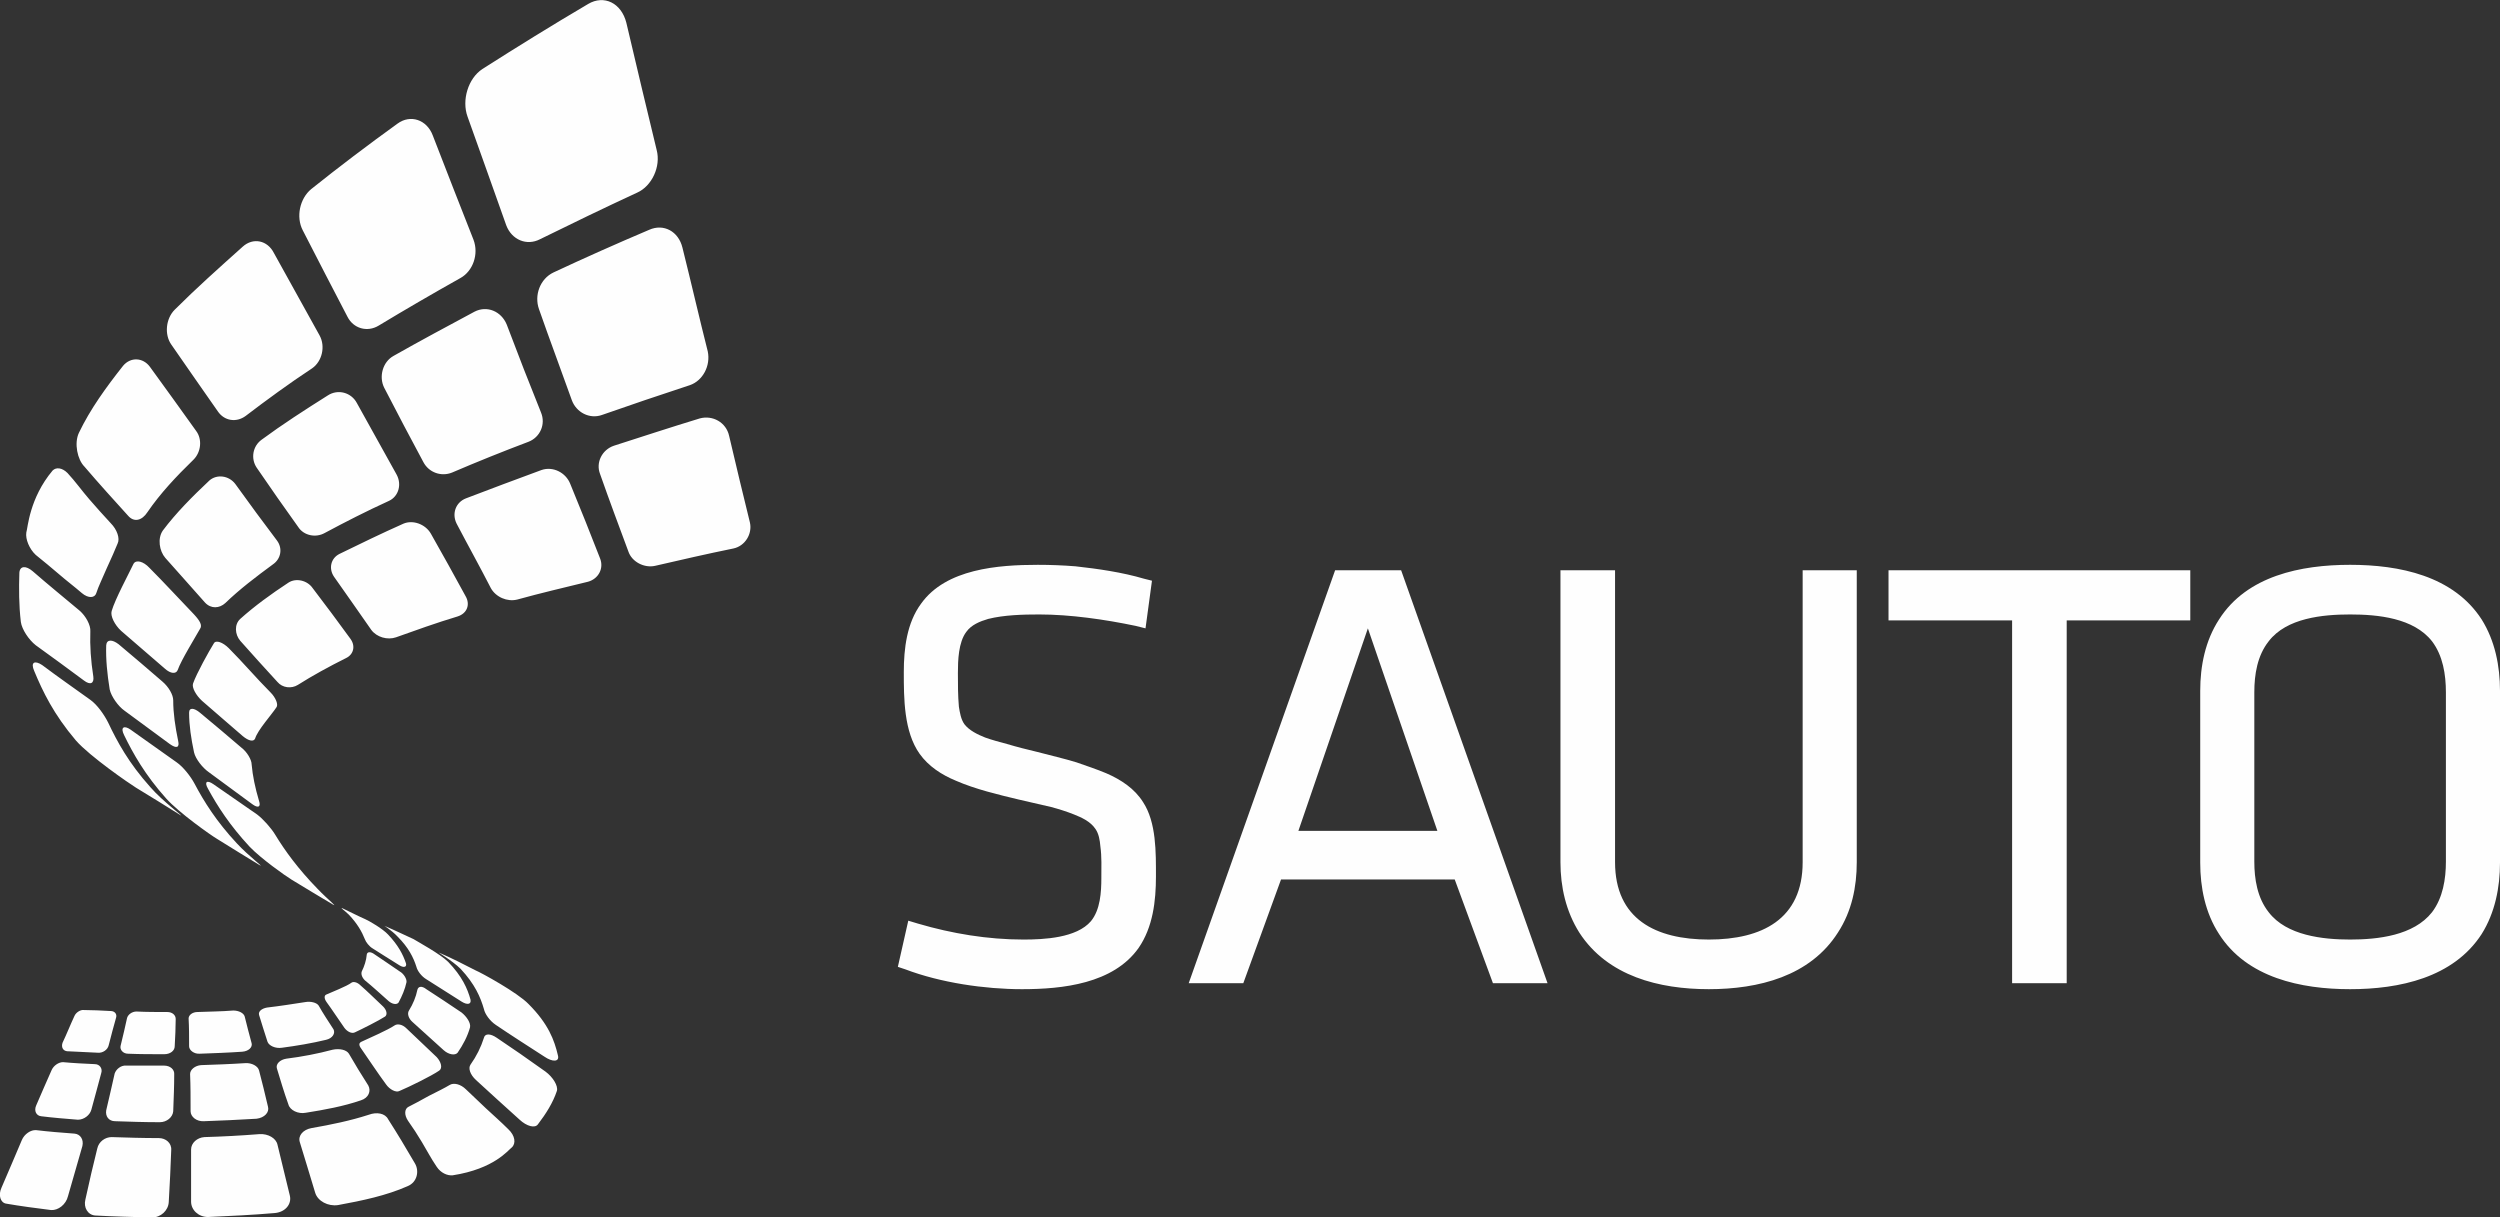 <?xml version="1.0" encoding="UTF-8"?>
<!DOCTYPE svg PUBLIC "-//W3C//DTD SVG 1.1//EN" "http://www.w3.org/Graphics/SVG/1.1/DTD/svg11.dtd">
<!-- Creator: CorelDRAW X8 -->
<svg xmlns="http://www.w3.org/2000/svg" xml:space="preserve" width="50.37mm" height="24.53mm" version="1.1" style="shape-rendering:geometricPrecision; text-rendering:geometricPrecision; image-rendering:optimizeQuality; fill-rule:evenodd; clip-rule:evenodd"
viewBox="0 0 5037 2453"
 xmlns:xlink="http://www.w3.org/1999/xlink">
 <rect x="0" y="0" width="5037" height="2453" fill="#333333" stroke="none"/>
 <defs>
  <style type="text/css">
   <![CDATA[
    .fil0 {fill:#FEFEFE}
   ]]>
  </style>
 </defs>
 <g id="Camada_x0020_1">
  <g id="_2492419445184">
   <g>
    <path class="fil0" d="M159 872c23,-48 55,-92 89,-135 15,-18 40,-17 54,2 32,44 63,87 93,129 13,17 10,43 -5,58 -35,34 -67,68 -93,106 -11,17 -27,21 -39,7 -29,-32 -59,-65 -88,-99 -14,-14 -21,-47 -11,-68zm169 197c27,-36 60,-69 94,-101 15,-13 39,-10 52,7 28,39 56,77 84,114 12,16 8,37 -8,48 -34,25 -67,50 -96,78 -12,11 -29,12 -41,-1 -26,-29 -53,-60 -80,-90 -12,-14 -16,-39 -5,-55zm156 178c29,-26 62,-50 97,-73 15,-10 38,-5 49,11 26,34 52,69 76,102 11,15 6,32 -9,39 -34,17 -67,35 -97,54 -13,8 -31,6 -41,-6 -25,-27 -50,-55 -75,-83 -11,-13 -12,-33 0,-44zm-132 -623c43,-43 89,-84 137,-127 21,-19 50,-13 63,13 31,56 62,112 92,166 12,22 5,52 -15,66 -47,31 -92,64 -134,96 -19,14 -43,10 -56,-9 -31,-44 -62,-89 -94,-135 -14,-20 -11,-52 7,-70zm175 262c42,-31 87,-60 133,-89 21,-14 48,-6 59,15 28,50 54,97 80,144 11,20 4,44 -15,53 -46,21 -89,43 -130,65 -18,10 -42,5 -53,-12 -28,-39 -56,-79 -84,-120 -12,-18 -8,-43 10,-56zm157 230c41,-20 84,-41 129,-61 19,-8 44,1 55,20 24,42 47,84 70,126 10,17 3,35 -16,41 -43,13 -85,28 -124,42 -17,6 -39,0 -50,-15 -24,-35 -50,-71 -75,-107 -11,-16 -7,-37 11,-46zm-57 -735c55,-44 113,-88 174,-132 26,-19 59,-8 71,24 28,72 55,142 82,210 11,29 -1,63 -26,77 -57,32 -112,64 -165,96 -23,14 -51,6 -63,-18 -29,-56 -60,-115 -90,-174 -14,-27 -6,-64 17,-83zm166 336c53,-30 107,-59 163,-89 25,-13 54,-1 65,26 23,61 46,120 69,177 10,24 -2,50 -25,59 -53,20 -105,41 -154,62 -22,9 -47,0 -58,-21 -26,-48 -52,-98 -79,-150 -11,-22 -3,-52 19,-64zm146 287c50,-19 100,-38 152,-57 23,-8 49,5 58,28 21,51 41,101 60,150 8,20 -3,41 -24,47 -49,12 -96,23 -143,36 -20,5 -43,-5 -53,-23 -22,-43 -46,-86 -69,-130 -10,-20 -2,-43 19,-51zm33 -865c69,-44 140,-88 213,-131 32,-19 67,-2 77,38 21,89 41,174 61,256 9,34 -10,73 -39,86 -67,31 -133,63 -196,94 -27,14 -57,1 -68,-28 -25,-71 -51,-143 -78,-219 -12,-33 1,-77 30,-96zm143 410c62,-29 127,-58 193,-86 29,-13 59,3 67,36 18,72 34,142 51,209 6,29 -10,59 -36,68 -61,20 -120,40 -177,60 -25,9 -52,-5 -61,-30 -21,-59 -44,-120 -66,-183 -10,-28 2,-61 29,-74zm122 349c56,-18 114,-37 173,-55 26,-7 53,8 59,35 14,60 28,118 42,175 5,23 -10,47 -33,52 -54,11 -106,23 -158,35 -22,5 -47,-8 -54,-29 -19,-51 -38,-102 -57,-156 -9,-23 4,-49 28,-57zm-1084 594c-45,-53 -67,-99 -84,-140 -8,-18 1,-22 16,-12 32,24 65,47 97,70 14,10 28,30 36,46 18,38 41,81 85,130 25,29 73,64 60,56 -29,-18 -59,-37 -89,-55 -13,-8 -93,-63 -121,-95zm182 117c-43,-48 -67,-91 -85,-128 -8,-16 0,-20 13,-11 31,22 62,44 93,66 13,9 28,28 36,43 19,36 44,76 85,120 24,26 58,51 46,44 -28,-17 -57,-35 -86,-53 -12,-7 -77,-53 -102,-81zm168 97c-40,-43 -65,-82 -84,-117 -8,-14 -2,-18 11,-9 29,20 59,41 88,61 12,9 28,27 36,40 20,33 47,70 86,110 21,22 42,38 30,31 -27,-16 -55,-33 -83,-50 -13,-8 -61,-42 -84,-66zm-461 -453c-4,-34 -4,-67 -3,-99 1,-14 13,-15 27,-3 31,27 63,53 94,79 13,11 23,30 22,42 -1,29 1,59 6,91 2,14 -6,18 -19,8 -32,-24 -64,-47 -97,-71 -14,-11 -28,-32 -30,-47zm179 136c-5,-31 -8,-61 -7,-89 1,-12 12,-12 25,-2 30,25 59,50 88,75 13,11 22,27 22,38 0,26 4,53 10,82 3,13 -3,16 -17,6 -30,-22 -60,-44 -91,-67 -13,-9 -27,-29 -30,-43zm170 127c-6,-28 -10,-55 -10,-80 0,-11 10,-10 22,0 28,23 56,47 83,70 12,9 21,25 21,34 2,23 7,47 15,74 4,12 -2,15 -14,6 -29,-21 -58,-43 -87,-64 -13,-9 -27,-27 -30,-40zm-338 -443c3,-9 6,-69 53,-125 7,-7 19,-6 30,5 15,16 30,37 44,53 14,16 28,32 43,48 13,13 19,31 14,41 -5,12 -13,31 -22,50 -8,19 -17,37 -21,50 -3,10 -16,11 -29,0 -15,-13 -31,-25 -46,-38 -15,-13 -31,-26 -47,-39 -13,-12 -21,-32 -19,-45zm172 158c7,-24 34,-74 44,-95 5,-9 20,-5 32,8 30,30 62,65 90,94 12,13 17,22 12,29 -10,18 -38,63 -45,83 -3,8 -14,8 -26,-3 -29,-25 -58,-50 -88,-76 -13,-12 -22,-30 -19,-40zm164 146c7,-20 32,-65 42,-81 4,-7 18,-2 30,10 27,27 57,62 84,89 11,11 16,25 12,30 -9,14 -38,46 -43,63 -3,7 -13,5 -25,-5 -27,-23 -54,-47 -82,-71 -12,-11 -21,-27 -18,-35z"/>
    <path class="fil0" d="M821 2390c-43,19 -91,29 -140,38 -20,3 -41,-8 -46,-25 -11,-36 -21,-70 -31,-102 -4,-13 7,-25 23,-28 40,-7 79,-15 116,-27 16,-6 33,-3 39,9 18,28 36,58 54,89 9,15 5,38 -15,46zm-94 -173c-35,12 -73,19 -111,25 -15,3 -32,-5 -35,-17 -9,-25 -16,-49 -23,-72 -3,-9 6,-18 19,-20 32,-4 63,-10 93,-18 14,-3 28,0 33,8 12,21 25,42 39,64 6,11 1,25 -15,30zm-70 -122c-29,7 -59,12 -89,16 -13,2 -26,-4 -29,-12 -6,-19 -12,-37 -17,-54 -2,-7 5,-13 16,-15 26,-3 51,-7 77,-11 11,-2 23,1 27,7 9,16 19,31 30,48 4,8 -2,18 -15,21zm-103 349c-46,4 -91,6 -135,8 -19,0 -34,-14 -34,-31 0,-37 0,-72 0,-105 0,-13 12,-24 27,-25 36,-1 73,-3 111,-6 17,-1 33,8 36,21 8,32 16,67 25,103 4,17 -9,33 -30,35zm-37 -190c-36,2 -72,4 -106,5 -15,1 -27,-9 -27,-20 0,-27 0,-51 -1,-75 0,-9 10,-17 22,-18 29,-1 59,-2 89,-4 13,-1 26,6 28,15 6,23 12,47 18,73 3,11 -7,22 -23,24zm-29 -135c-29,2 -58,3 -85,4 -12,1 -22,-7 -22,-15 0,-20 0,-38 -1,-56 0,-7 8,-13 18,-13 23,-1 48,-1 72,-3 11,0 21,5 23,12 4,17 9,35 14,54 2,8 -6,16 -19,17zm-182 334c-39,-1 -77,-2 -114,-4 -15,-1 -24,-16 -20,-32 8,-37 16,-71 24,-103 3,-14 16,-23 29,-23 31,1 62,2 95,2 14,0 26,10 25,24 -1,33 -3,68 -5,105 -1,17 -16,31 -34,31zm16 -192c-31,0 -61,-1 -90,-2 -13,0 -20,-10 -18,-22 6,-26 12,-51 17,-74 3,-9 13,-17 23,-16 25,0 51,0 77,0 12,0 21,8 20,18 0,23 -1,48 -2,74 -1,12 -13,22 -27,22zm9 -137c-25,0 -49,0 -73,-1 -10,0 -17,-8 -15,-16 5,-20 9,-38 13,-56 2,-7 10,-13 19,-13 20,1 41,1 62,1 10,0 17,6 17,14 0,17 -1,36 -2,55 0,9 -9,16 -21,16zm-228 314c-32,-4 -62,-8 -91,-13 -11,-2 -16,-17 -9,-32 15,-34 28,-66 41,-96 5,-12 18,-21 29,-20 25,3 50,5 77,7 12,1 19,12 16,25 -9,32 -19,66 -29,101 -4,17 -20,29 -34,28zm54 -182c-25,-2 -50,-4 -74,-7 -10,-1 -15,-11 -10,-22 11,-25 21,-49 31,-71 4,-9 14,-16 23,-16 21,2 42,3 64,4 10,0 16,9 13,18 -6,23 -13,48 -20,74 -3,11 -15,20 -27,20zm40 -135c-21,-1 -42,-2 -62,-3 -8,-1 -12,-8 -9,-17 9,-19 16,-37 24,-54 3,-7 12,-13 19,-12 17,0 35,1 54,2 8,0 13,6 11,13 -5,18 -10,36 -15,56 -2,9 -12,16 -22,15zm868 -98c40,40 52,73 59,103 4,14 -11,14 -27,3 -34,-22 -67,-43 -98,-64 -12,-8 -22,-22 -24,-32 -7,-24 -18,-50 -47,-81 -17,-17 -52,-37 -42,-32 23,10 47,22 72,35 12,5 85,45 107,68zm-162 -85c28,29 39,54 45,76 2,10 -7,11 -18,4 -25,-16 -49,-31 -71,-45 -10,-6 -18,-17 -20,-25 -6,-19 -16,-39 -38,-61 -12,-13 -32,-25 -25,-21 19,8 37,17 57,26 8,5 54,30 70,46zm-121 -55c20,21 30,40 36,58 2,8 -5,9 -13,4 -19,-12 -37,-23 -54,-34 -7,-4 -14,-13 -16,-19 -6,-15 -15,-31 -32,-49 -9,-9 -19,-15 -13,-13 15,7 30,15 46,22 7,3 35,19 46,31zm340 315c-8,24 -22,46 -38,67 -6,9 -23,4 -37,-9 -32,-29 -61,-55 -88,-80 -12,-11 -16,-24 -11,-31 12,-17 21,-35 27,-54 2,-9 13,-9 26,0 30,20 63,43 98,68 15,11 26,29 23,39zm-175 -128c-5,18 -14,35 -25,51 -5,6 -18,4 -28,-5 -22,-20 -43,-39 -63,-57 -8,-7 -11,-17 -7,-23 8,-13 14,-27 17,-42 2,-7 9,-8 18,-1 23,15 46,30 71,47 10,8 19,21 17,30zm-128 -91c-3,14 -9,28 -16,41 -4,5 -13,3 -20,-3 -17,-15 -32,-29 -48,-42 -6,-6 -8,-13 -6,-18 5,-10 9,-22 10,-34 1,-5 6,-6 13,-2 17,11 35,24 53,36 9,5 15,16 14,22zm212 333c-7,5 -35,43 -119,56 -11,1 -24,-5 -32,-17 -11,-16 -21,-35 -30,-50 -9,-15 -18,-29 -28,-43 -8,-12 -7,-24 1,-28 10,-5 25,-13 41,-22 16,-8 32,-16 42,-22 8,-5 22,-2 33,9 13,12 26,25 40,38 15,14 30,27 45,42 14,13 16,29 7,37zm-146 -155c-16,11 -61,33 -80,41 -7,4 -20,-3 -27,-13 -17,-23 -34,-49 -48,-69 -7,-9 -8,-14 -2,-17 15,-7 54,-24 67,-33 6,-4 16,-2 24,6 19,18 39,37 61,58 9,10 12,22 5,27zm-109 -109c-12,8 -48,26 -61,32 -6,3 -15,-1 -21,-9 -12,-17 -25,-37 -36,-52 -5,-7 -5,-13 -1,-15 11,-5 42,-17 51,-24 4,-3 12,-1 18,5 15,13 30,28 46,43 7,7 9,16 4,20z"/>
   </g>
   <path class="fil0" d="M2329 1766c0,49 -6,102 -35,144 -51,72 -153,83 -235,83 -75,0 -164,-13 -235,-40l-15 -5 21 -93 20 6c68,20 140,32 212,32 41,0 107,-3 136,-37 19,-23 21,-59 21,-87 0,-21 1,-43 -2,-64 -1,-12 -3,-25 -10,-35 -10,-15 -28,-23 -43,-29 -15,-6 -31,-11 -46,-15 -22,-5 -43,-10 -65,-15 -42,-10 -88,-21 -127,-38 -29,-12 -55,-29 -73,-54 -32,-45 -32,-112 -32,-165 0,-47 6,-99 35,-138 50,-70 155,-78 235,-78 25,0 51,1 76,3 45,5 94,12 138,25l16 4 -13 96 -20 -5c-62,-13 -132,-23 -194,-23 -33,0 -71,1 -103,9 -17,5 -34,12 -44,26 -16,21 -17,58 -17,83 0,22 0,46 2,68 2,12 4,25 11,35 10,13 27,21 42,27 14,5 29,9 44,13 20,6 40,11 61,16 26,7 53,13 79,21 20,7 41,14 60,22 30,13 57,31 74,58 27,41 26,102 26,150zm602 6l-350 0 -76 209 -110 0 295 -832 133 0 295 832 -110 0 -77 -209zm701 -623l109 0 0 588c0,50 -10,99 -38,142 -56,88 -160,114 -260,114 -100,0 -204,-26 -261,-114 -27,-43 -38,-92 -38,-142l0 -588 110 0 0 588c0,115 82,156 189,156 107,0 189,-41 189,-156l0 -588zm422 101l-249 0 0 -101 608 0 0 101 -249 0 0 731 -110 0 0 -731zm983 488c0,50 -10,101 -37,144 -57,88 -166,111 -265,111 -99,0 -208,-23 -264,-111 -28,-43 -38,-94 -38,-144l0 -346c0,-50 10,-101 38,-144 56,-88 165,-110 264,-110 99,0 208,22 265,110 27,43 37,94 37,144l0 346zm-2281 -472l-140 408 280 0 -140 -408zm1979 627c56,0 128,-8 165,-55 22,-29 28,-67 28,-102l0 -341c0,-36 -6,-74 -28,-103 -37,-47 -109,-54 -165,-54 -55,0 -128,7 -164,54 -23,29 -29,67 -29,103l0 341c0,35 6,73 29,102 36,47 109,55 164,55z"/>
  </g>
 </g>
</svg>
